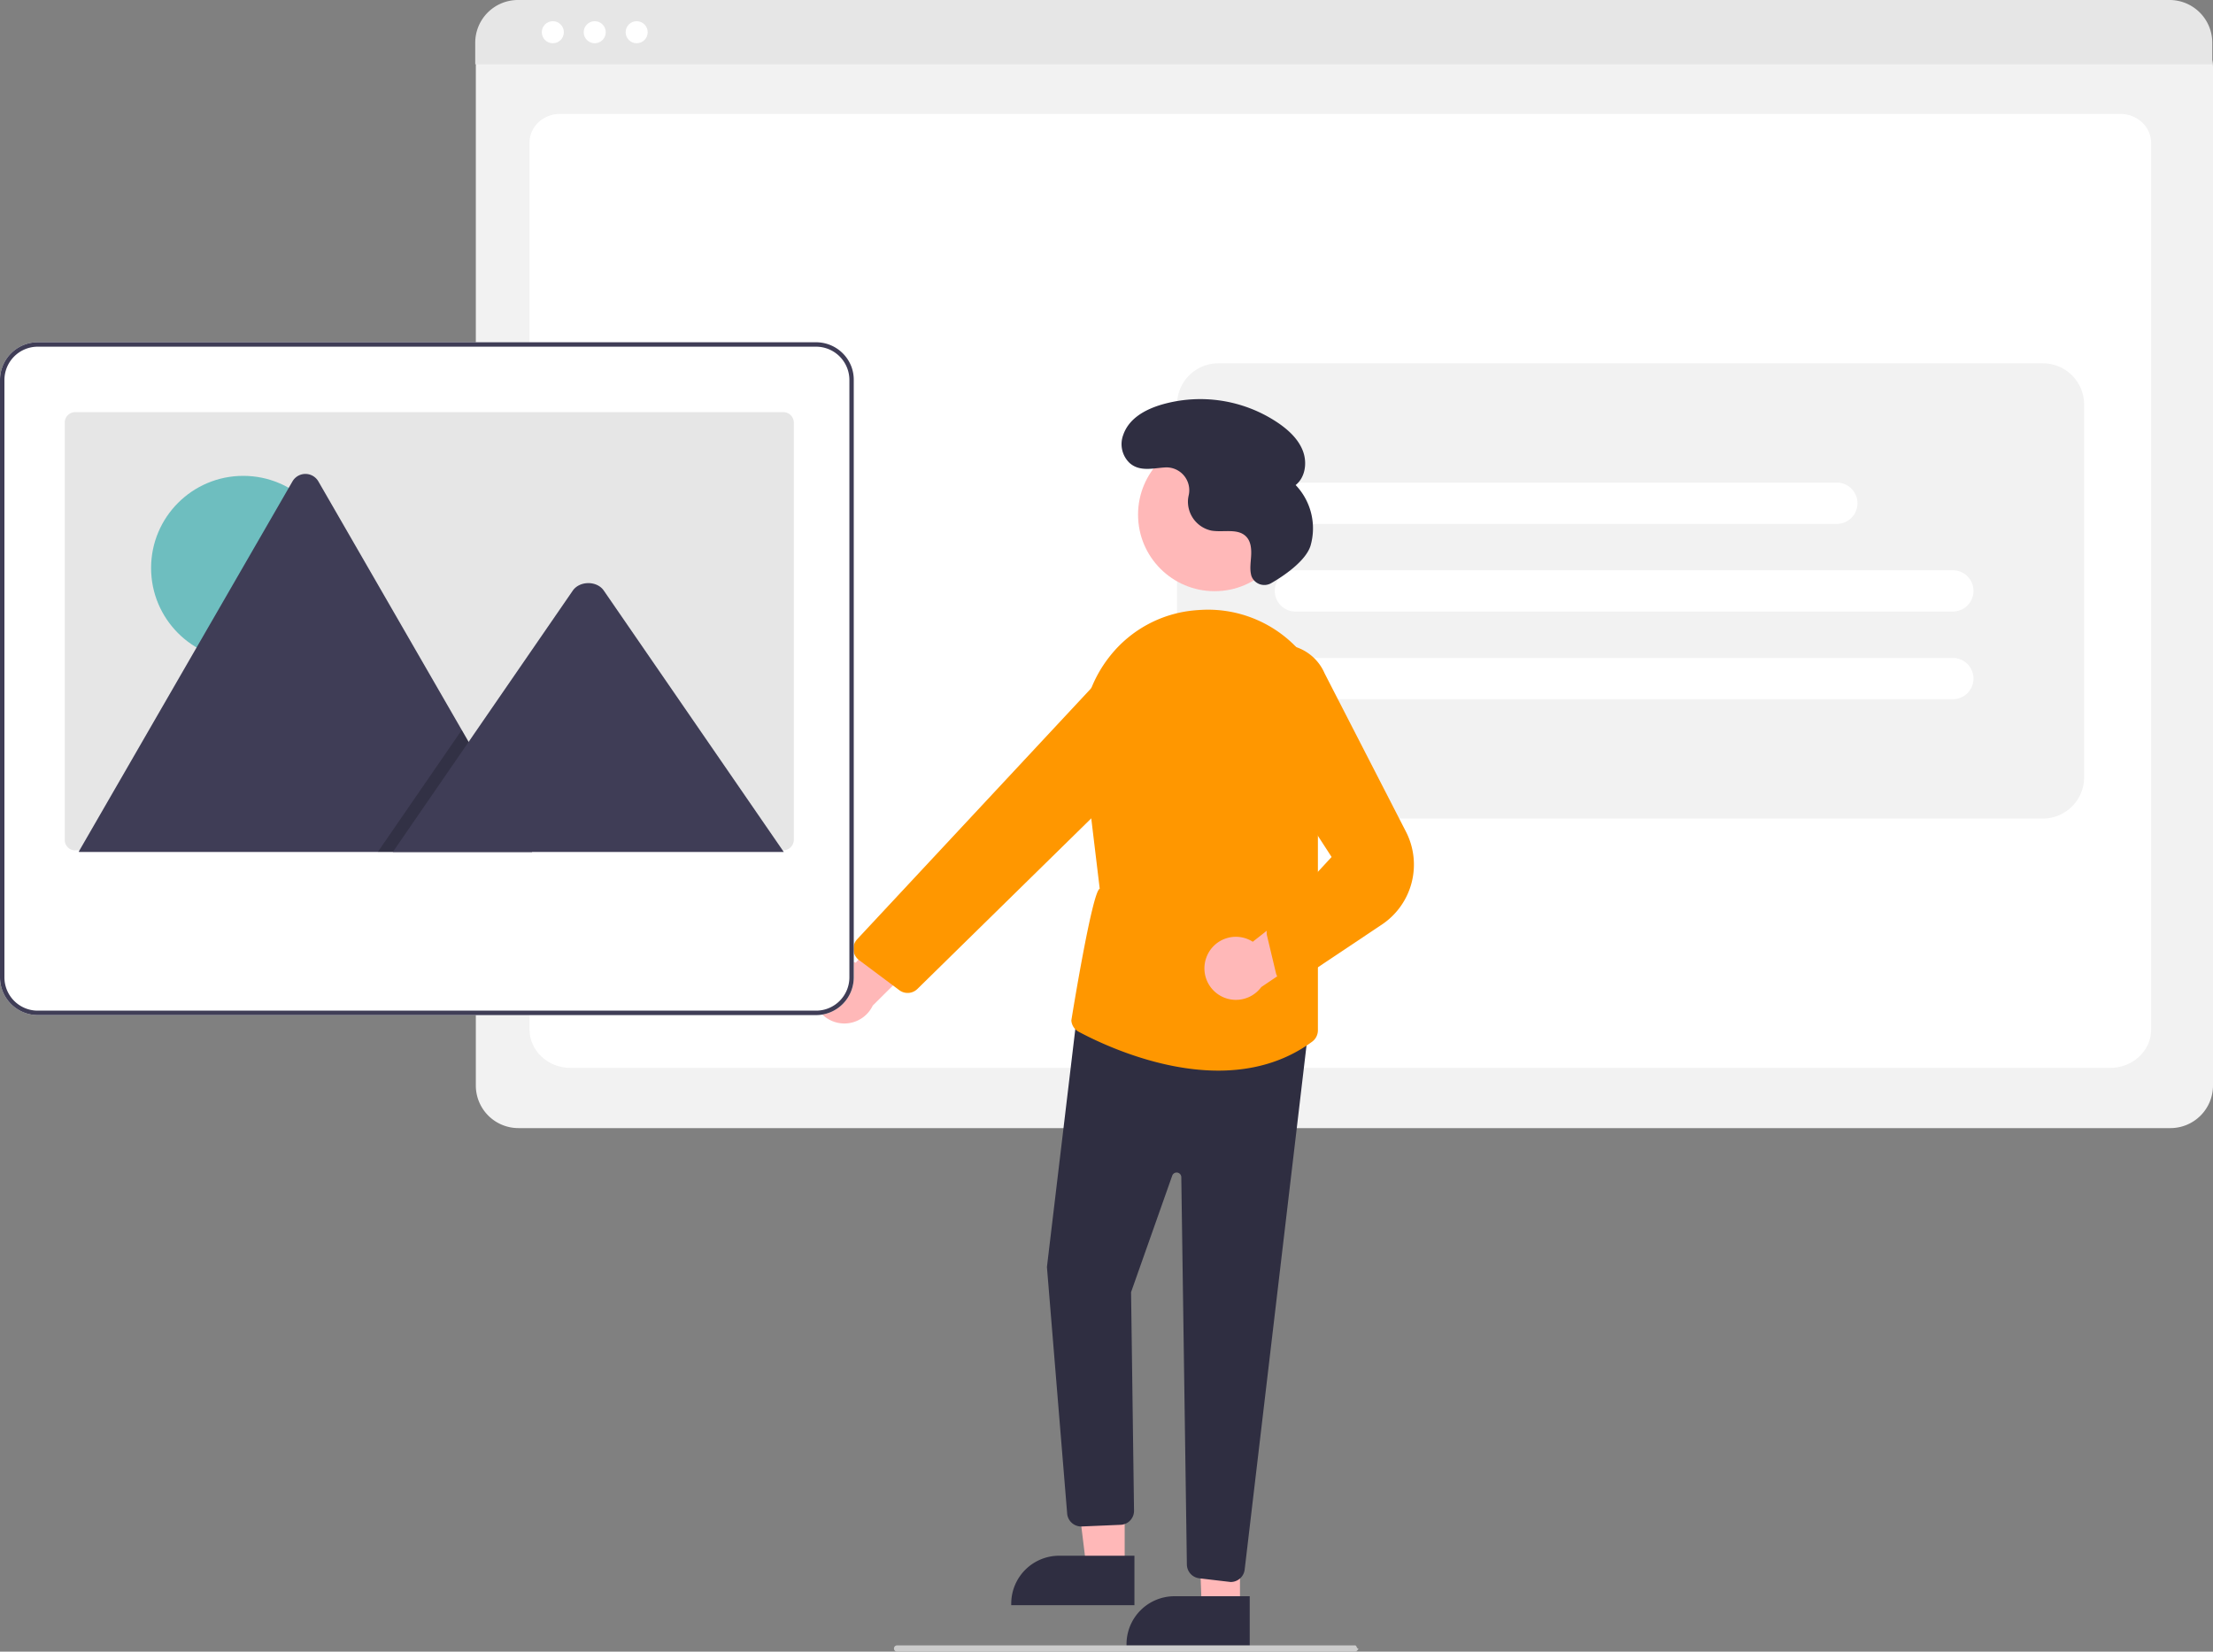<svg id="bd39674f-7494-4df6-9e14-6d27d34693d1" xmlns="http://www.w3.org/2000/svg" viewBox="0 0 710.23 530"><rect x="0" y="0" width="710.23" height="530" fill="#808080" stroke="none"/><defs><style>.cls-1{fill:#f2f2f2;}.cls-2{fill:#fff;}.cls-3{fill:#e6e6e6;}.cls-4{fill:#ffb8b8;}.cls-5{fill:#2f2e41;}.cls-6{fill:#ff9700;}.cls-7{fill:#ccc;}.cls-8{fill:#3f3d56;}.cls-9{fill:#6ebebf;}.cls-10{opacity:0.2;isolation:isolate;}</style></defs><title>img_media_feature02</title><path class="cls-1" d="M696.58,362H166.36a13.67,13.67,0,0,1-13.65-13.65V21.42a10,10,0,0,1,10-10H700.06A10.19,10.19,0,0,1,710.23,21.6V348.37A13.67,13.67,0,0,1,696.58,362Z" transform="translate(0 0)"/><path class="cls-2" d="M677.24,342.68H183.09c-7.24,0-13.14-5.51-13.14-12.3V45.68c0-5,4.37-9.13,9.74-9.13H680.48c5.46,0,9.9,4.16,9.9,9.28V330.38C690.38,337.17,684.48,342.68,677.24,342.68Z" transform="translate(0 0)"/><path class="cls-3" d="M710,20.64H152.52v-7A13.71,13.71,0,0,1,166.22,0H696.34A13.71,13.71,0,0,1,710,13.69Z" transform="translate(0 0)"/><circle class="cls-2" cx="177.42" cy="10.34" r="3.54"/><circle class="cls-2" cx="190.87" cy="10.34" r="3.54"/><circle class="cls-2" cx="204.33" cy="10.34" r="3.54"/><path class="cls-1" d="M391,262.66H655.63a13.24,13.24,0,0,0,13.24-13.24h0V129.82a13.24,13.24,0,0,0-13.24-13.24H391a13.24,13.24,0,0,0-13.24,13.24h0v119.6A13.24,13.24,0,0,0,391,262.66Z" transform="translate(0 0)"/><path class="cls-2" d="M626.74,196.24h-211a6.62,6.62,0,0,1,0-13.24h211a6.62,6.62,0,0,1,0,13.24Z" transform="translate(0 0)"/><path class="cls-2" d="M626.74,224.37h-211a6.62,6.62,0,0,1,0-13.24h211a6.62,6.62,0,0,1,0,13.24Z" transform="translate(0 0)"/><path class="cls-2" d="M589.51,168.11H415.76a6.62,6.62,0,0,1,0-13.24H589.51a6.62,6.62,0,0,1,0,13.24Z" transform="translate(0 0)"/><path class="cls-4" d="M261.05,316.21a10.06,10.06,0,0,1,13.59-7.28l23.46-27,5,17.89-23,22.86a10.11,10.11,0,0,1-19-6.51Z" transform="translate(0 0)"/><circle class="cls-4" cx="389.8" cy="165.15" r="24.56"/><polygon class="cls-4" points="360.95 503.22 348.69 503.22 342.86 455.93 360.95 455.93 360.95 503.22"/><path class="cls-5" d="M364.08,515.1H324.54v-.5a15.39,15.39,0,0,1,15.39-15.38h24.15Z" transform="translate(0 0)"/><polygon class="cls-4" points="397.95 516.22 385.69 516.22 383.99 470.06 397.95 468.93 397.95 516.22"/><path class="cls-5" d="M401.08,528.1H361.54v-.5a15.39,15.39,0,0,1,15.39-15.38h24.15Z" transform="translate(0 0)"/><path class="cls-5" d="M394.46,507.59l-9.55-1.12a4.52,4.52,0,0,1-4-4.41l-1.79-124.34a1.5,1.5,0,0,0-2.91-.47L363,414.64l.95,70.11a4.5,4.5,0,0,1-4.23,4.55l-12.46.53a4.53,4.53,0,0,1-4.75-3.93L336,406.6v-.05l9.88-82.82,74.18,5.37L399.46,503.65a4.51,4.51,0,0,1-4.47,4A4.71,4.71,0,0,1,394.46,507.59Z" transform="translate(0 0)"/><path class="cls-6" d="M346.18,331.08a4.48,4.48,0,0,1-2.35-3.62s6.67-41.49,9.11-42.27l-5.34-44.36a40.89,40.89,0,0,1,8.78-30.49,39,39,0,0,1,27-14.48c.74-.07,1.49-.12,2.23-.16a39.4,39.4,0,0,1,33.13,15.09,40.11,40.11,0,0,1,7.22,36.4l-3,10.44v73a4.54,4.54,0,0,1-1.86,3.65c-9.34,6.86-19.9,9.28-30.16,9.28C371.56,343.52,353.22,334.84,346.18,331.08Z" transform="translate(0 0)"/><path class="cls-6" d="M288.59,317.72l-12.9-9.64a4.5,4.5,0,0,1-.91-6.3c.1-.13.2-.26.31-.38L352,218.93a15.06,15.06,0,0,1,19.52-2.08h0a15,15,0,0,1,3.72,20.86,14.52,14.52,0,0,1-1.8,2.12l-79,77.5a4.45,4.45,0,0,1-5.36.71A3.74,3.74,0,0,1,288.59,317.72Z" transform="translate(0 0)"/><path class="cls-4" d="M387.34,306.8a10.07,10.07,0,0,1,13.15-5.42,9.78,9.78,0,0,1,1.57.82l28.08-22.1,1.55,18.51-26.91,18.14a10.11,10.11,0,0,1-17.44-9.95Z" transform="translate(0 0)"/><path class="cls-6" d="M412.48,315.43a4.47,4.47,0,0,1-3-3.25l-2.84-11.91a4.47,4.47,0,0,1,1.65-4.62L427.36,275l-28.08-43.3a15.24,15.24,0,1,1,25.83-15.63l26.11,50.81a23.13,23.13,0,0,1-7.72,29.8l-26.68,17.82a4.45,4.45,0,0,1-3,1.13A4.55,4.55,0,0,1,412.48,315.43Z" transform="translate(0 0)"/><path class="cls-5" d="M408,187.11a4.4,4.4,0,0,1-6-1.51,4.15,4.15,0,0,1-.46-1.06l0-.06c-.5-2-.1-4.18,0-6.28s-.09-4.41-1.53-5.94c-2.68-2.87-7.41-1.32-11.27-2a9.5,9.5,0,0,1-7.45-10.12,12,12,0,0,1,.23-1.31,7.33,7.33,0,0,0-5.65-8.69,7.08,7.08,0,0,0-2-.14c-3.9.24-8.09,1.45-11.33-1.42a8.36,8.36,0,0,1-2.06-9c1.82-5.32,7-8.13,12.14-9.69a44.61,44.61,0,0,1,37.83,6c3.26,2.27,6.31,5.14,7.71,8.86s.77,8.42-2.34,10.9a20.12,20.12,0,0,1,4.76,19.52C419,180.14,411.71,185,408,187.11Z" transform="translate(0 0)"/><path class="cls-7" d="M434.9,530h-147a1,1,0,0,1,0-2h147c.55,0,.45,1,1,1C436.15,529,435.45,530,434.9,530Z" transform="translate(0 0)"/><path class="cls-2" d="M273.31,117.83a12.13,12.13,0,0,0-11.39-8H12.1A12.1,12.1,0,0,0,0,121.92V313.63a12.12,12.12,0,0,0,12.1,12.11H261.92A12.12,12.12,0,0,0,274,313.63V121.93A12,12,0,0,0,273.31,117.83Z" transform="translate(0 0)"/><path class="cls-8" d="M273.31,117.83a12.13,12.13,0,0,0-11.39-8H12.1A12.1,12.1,0,0,0,0,121.92V313.63a12.12,12.12,0,0,0,12.1,12.11H261.92A12.12,12.12,0,0,0,274,313.63V121.93A12,12,0,0,0,273.31,117.83Zm-.71,195.8a10.69,10.69,0,0,1-10.68,10.68H12.1A10.69,10.69,0,0,1,1.42,313.63V121.93A10.7,10.7,0,0,1,12.1,111.25H261.92a10.7,10.7,0,0,1,10.68,10.68Z" transform="translate(0 0)"/><path class="cls-3" d="M254.76,135.62V269.48a3.37,3.37,0,0,1-3.37,3.37H24.15a2.52,2.52,0,0,1-.48,0,3.35,3.35,0,0,1-2.89-3.33V135.62a3.37,3.37,0,0,1,3.37-3.37H251.39a3.37,3.37,0,0,1,3.37,3.37Z" transform="translate(0 0)"/><circle class="cls-9" cx="78.06" cy="182.27" r="29.57"/><path class="cls-8" d="M170.78,273.39h-145a2.47,2.47,0,0,1-.54-.05l68.6-118.82a4.8,4.8,0,0,1,8.36,0l46,79.74,2.2,3.82Z" transform="translate(0 0)"/><polygon class="cls-10" points="170.78 273.39 121.25 273.39 145.56 238.08 147.31 235.53 148.19 234.26 150.39 238.08 170.78 273.39"/><path class="cls-8" d="M251.54,273.39H126.08l24.31-35.31,1.75-2.55,31.68-46c2.08-3,7.08-3.21,9.52-.57a6.26,6.26,0,0,1,.45.57Z" transform="translate(0 0)"/></svg>